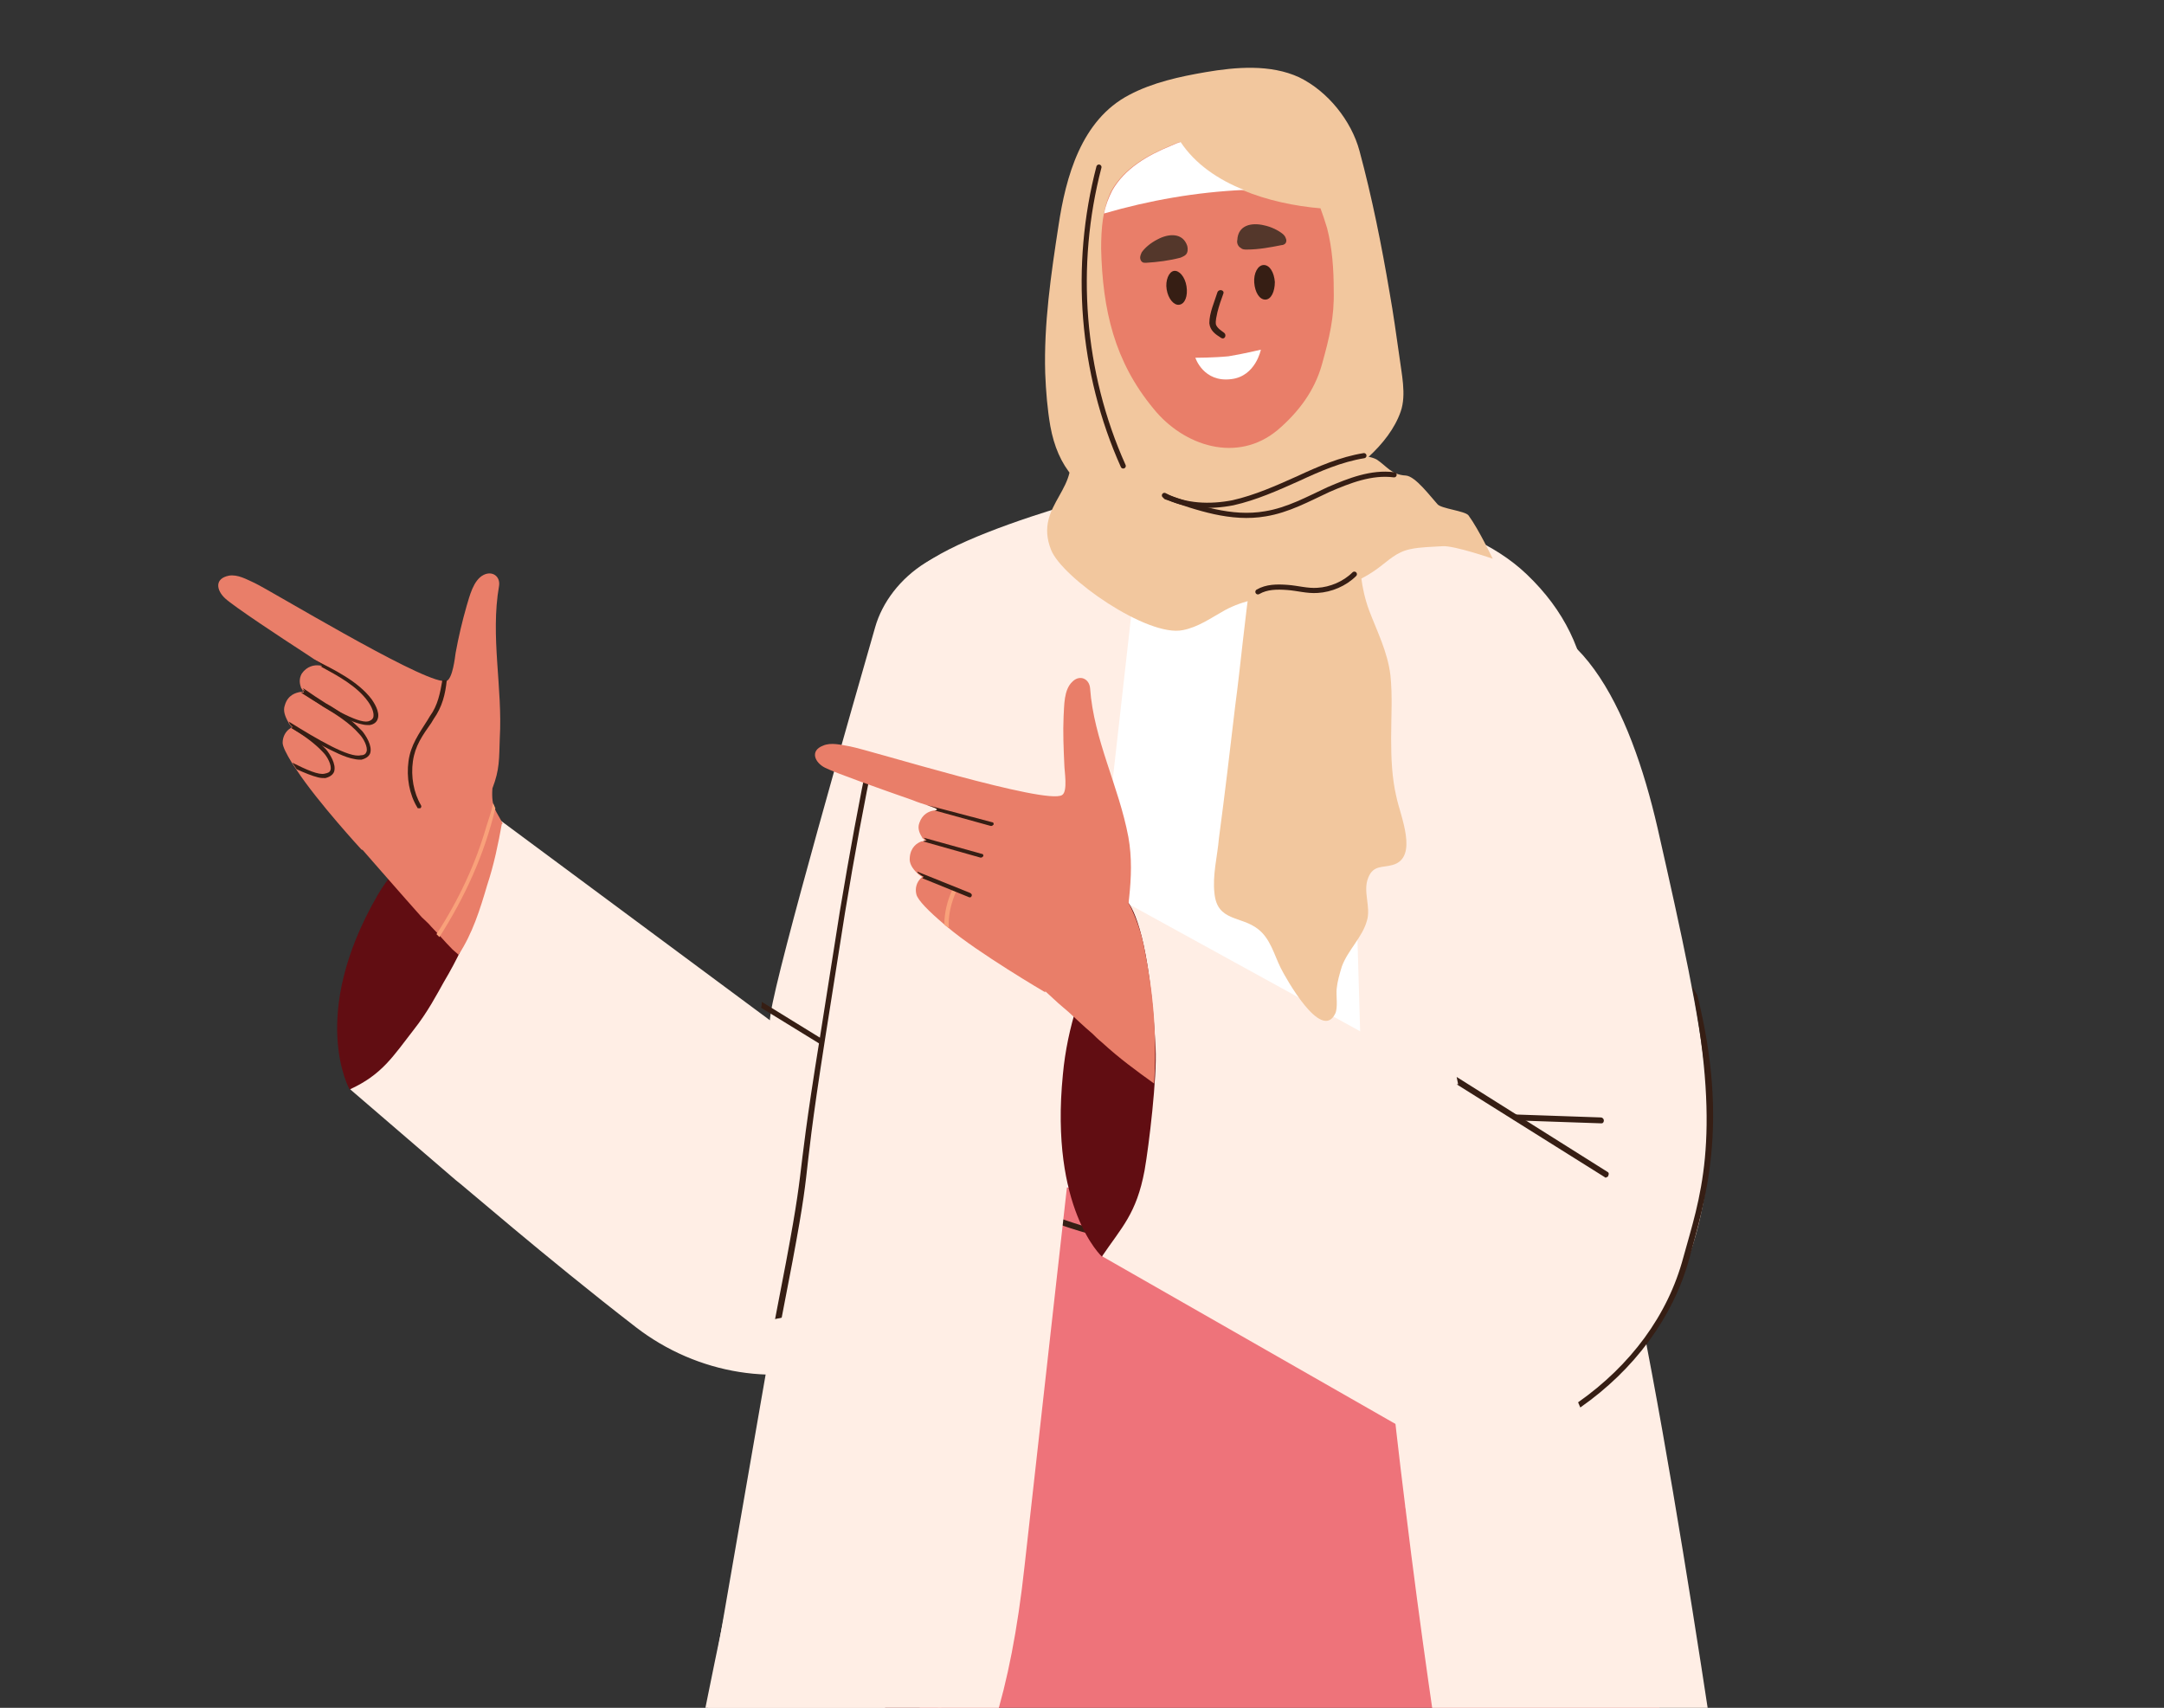 <?xml version="1.0" encoding="utf-8"?>
<!-- Generator: Adobe Illustrator 28.2.0, SVG Export Plug-In . SVG Version: 6.00 Build 0)  -->
<svg version="1.1" id="Layer_1" xmlns="http://www.w3.org/2000/svg" xmlns:xlink="http://www.w3.org/1999/xlink" x="0px" y="0px"
	 viewBox="0 0 294 232" style="enable-background:new 0 0 294 232;" xml:space="preserve">
<rect x="0" y="0" width="294" height="232" fill="#333333" stroke="none"/>
<style type="text/css">
	.st0{clip-path:url(#SVGID_00000072262003904525146370000006501827725567412904_);}
	.st1{fill:#FFEEE5;}
	.st2{fill:#610D12;}
	.st3{fill:#E97E69;}
	.st4{fill:#361E14;}
	.st5{fill:#F9A17A;}
	.st6{fill:#EE737A;}
	.st7{fill:#DD5543;}
	.st8{fill:#FFFFFF;}
	.st9{fill:#F2C79E;}
	.st10{fill:#54372B;}
	.st11{fill:none;stroke:#361E14;stroke-width:0.7;stroke-linecap:round;stroke-linejoin:round;stroke-miterlimit:10;}
</style>
<g>
	<g>
		<defs>
			<rect id="SVGID_1_" x="20.1" y="0" width="215" height="232"/>
		</defs>
		<clipPath id="SVGID_00000166673457744388654930000000407911303326143155_">
			<use xlink:href="#SVGID_1_"  style="overflow:visible;"/>
		</clipPath>
		<g style="clip-path:url(#SVGID_00000166673457744388654930000000407911303326143155_);">
			<path class="st1" d="M47.6,148c-1.7-13.5,8.2,3.9,8.2-18.6c0-16,10.1-19.5,10.1-19.5l38.7,28.7c0,0,0-0.3,0.1-0.9
				c0.9-6.2,11.5-43.1,14.2-52.5c1.9-6.7,9.8-13.1,19.8-10.7c16.5,4,16.9,66.5-8.6,101.6c-2.8,3.8-10.3,6.9-12.4,7.8
				c-0.2,0.2-0.5,0.3-0.8,0.4c-0.5,0.2-0.9,0.3-1.3,0.5c-9.8,3.8-20.9,1.9-29.2-4.5c-12.3-9.5-24-19.7-24.5-20L47.6,148z"/>
			<path class="st2" d="M47.5,148c0,0-5.7-10,3.8-26.4c5.5-9.4,15.9-11.3,15.9-11.3l0,0c0,0.4,0.5,10.7-6.9,23.1
				c-0.9,1.6-2.2,4.1-4.1,6.5C53.4,143.5,51.9,146,47.5,148L47.5,148z"/>
			<path class="st3" d="M47.9,113.9c0,0,7.6,8.7,9.4,10.7c0.4,0.4,0.9,0.8,1.3,1.3c0.9,0.9,1.8,2,2.9,3.1c0.1,0.1,0.6,0.5,0.8,0.7
				c1.9-2.9,2.9-6.1,3.9-9.5c0.9-2.7,1.5-5.6,2-8.4c-0.7-0.9-1.4-2-2.3-3.6l-11.2,4.5L47.9,113.9z"/>
			<path class="st3" d="M30.6,81.3c-1.2-1.1-1.5-2.7,0.5-3.1c1.2-0.2,2.4,0.5,3.5,1c2.3,1.1,21.6,12.8,25.5,13.3c0.2,0,0.4,0,0.5,0
				s0.1,0,0.1,0c0.8-0.4,1.1-3.1,1.2-3.8c0.4-2.2,0.9-4.3,1.5-6.4c0.4-1.3,0.9-3.5,2.3-4.2c1.2-0.6,2.3,0.2,2.1,1.5
				c-1.2,6.9,0.5,13.8,0.1,20.7c-0.1,2.8,0,4.2-1,6.8c-0.2,2.7,0.6,3.1,1.4,4.8l-17.4,4l-1.8-0.5c0,0-5.9-6.4-8.8-10.8
				c-0.2-0.3-0.4-0.6-0.6-0.9c-0.8-1.3-1.3-2.3-1.3-2.8c0-0.8,0.4-1.6,1.1-2l0,0c0.1-0.1,0.2-0.1,0.2-0.1s-0.3-0.3-0.5-0.6
				c0-0.1,0-0.1,0-0.1L39.1,98c-0.3-0.6-0.7-1.4-0.4-2.2c0.4-1.4,1.5-1.7,2.1-1.8l0,0l0,0l0,0c0.3,0,0.4,0,0.4,0s-0.1-0.2-0.2-0.4
				c-0.1-0.1-0.1-0.1-0.1-0.2l0,0c-0.2-0.5-0.3-1.2,0.1-1.9c0.7-1,1.7-1.2,2.4-1.1h0.1c0.5,0.1,0.9,0.2,1,0.3
				c-0.2-0.1-0.9-0.6-1.9-1.2l0,0c-0.3-0.2-0.6-0.4-0.9-0.6l0,0C38,86.5,31.8,82.4,30.6,81.3L30.6,81.3z"/>
			<path class="st4" d="M58.1,97.8l0.3-0.5c1.1-1.5,1.4-3.2,1.7-4.9c0.2,0,0.4,0,0.5,0s0.1,0,0.1,0c-0.2,1.9-0.6,3.6-1.8,5.3
				l-0.3,0.5c-1.2,1.7-2.2,3.1-2.5,5.2c-0.3,2.1,0.1,4.3,1.1,6l0,0c0.1,0.2,0,0.3-0.1,0.4c-0.1,0-0.1,0-0.2,0c-0.1,0-0.2,0-0.2-0.1
				c-1.1-1.8-1.5-4.1-1.2-6.3C55.8,101.2,56.9,99.7,58.1,97.8z M40.8,93.5L40.8,93.5c3.7,2.4,7.8,4.8,9.2,4.5
				c0.4-0.1,0.6-0.3,0.7-0.5c0.2-0.6-0.2-1.5-0.7-2.2c-1.5-2.1-4.1-3.5-6.5-4.8c0.5,0.1,0.2-0.3-0.8-0.9c2.7,1.4,5.9,2.9,7.8,5.4
				c0.2,0.3,1.2,1.7,0.8,2.7c-0.1,0.3-0.4,0.7-1.1,0.8c-0.3,0-0.6,0-1-0.1c-0.5-0.1-1.1-0.3-1.8-0.6c-1.9-0.8-4.3-2.3-6.5-3.7
				c0.3,0,0.4,0,0.4,0s-0.1-0.2-0.2-0.4C41.1,93.6,41,93.6,40.8,93.5z"/>
			<path class="st4" d="M39.2,98c4,2.5,8.3,5,9.8,4.6c0.5,0,0.7-0.2,0.8-0.5c0.2-0.6-0.4-1.8-1-2.4c-1.3-1.5-3.2-2.7-4.9-3.7
				c-0.9-0.6-1.9-1.3-2.8-1.9l0,0l0,0l0,0c0.3,0,0.4,0,0.4,0s-0.1-0.2-0.2-0.4c-0.1-0.1-0.1-0.1-0.1-0.2c1,0.7,2.2,1.5,3,2
				c1.1,0.6,2.3,1.4,3.4,2.3c0.6,0.5,1.1,1,1.6,1.5c0.5,0.6,1.4,2,1.1,3c-0.1,0.3-0.4,0.7-1.2,0.9c-0.2,0-0.6,0-1-0.1
				c-1.2-0.2-2.8-1-4.5-1.9c-1.4-0.7-2.7-1.5-4-2.3c0.1-0.1,0.2-0.1,0.2-0.1c-0.2-0.2-0.4-0.4-0.5-0.6c0-0.1,0-0.1,0-0.1L39.2,98
				L39.2,98z"/>
			<path class="st4" d="M39.3,98.2L39.3,98.2c1.4,0.8,3,1.8,4.4,3c0.2,0.2,0.4,0.4,0.6,0.6c0.5,0.6,1.4,2,1.1,3
				c-0.1,0.3-0.4,0.7-1.2,0.9c-0.3,0-0.6,0-1-0.1c-0.8-0.2-1.8-0.6-2.9-1.1c-0.2-0.3-0.4-0.6-0.6-0.9c2,1,3.6,1.7,4.4,1.5
				c0.5-0.1,0.7-0.2,0.8-0.5c0.2-0.6-0.4-1.8-1-2.4c-1.2-1.3-2.8-2.4-4.3-3.3l0,0c0.1-0.1,0.2-0.1,0.2-0.1S39.5,98.5,39.3,98.2
				L39.3,98.2z M103.5,136.1l15.1,9.3l-0.4,0.6l-14.8-9.1C103.4,136.9,103.5,136.6,103.5,136.1z"/>
			<path class="st5" d="M66.1,112.2c0.3-0.9,0.7-2.1,0.9-3.1l0.3,0.7c-1.5,6.3-4.1,12-7.6,17.5c-0.2-0.2-0.3-0.3-0.4-0.4
				C62.3,122.3,64.6,117.4,66.1,112.2z"/>
			<path class="st1" d="M108,176.4c-9.5,39.6-17.2,81.5-17.2,81.5s3.6,0.5,14.8,1.3s18.4,0,18.4,0l6.7-46.9c0,0,10.1-64.2,10.6-66.1
				c0.6-1.9-8.6-34.4-8.6-34.4S117.6,136.8,108,176.4z"/>
			<path class="st2" d="M141.4,116l5,15.3c0,0,4.4,67.8,3.9,69.3c-0.6,1.5-32.4,44.2-32.4,44.2L141.4,116L141.4,116z"/>
			<path class="st6" d="M124.1,238.8c-0.8,30.5,1.4,63.1,1.4,63.1h109.7c0,0-9.5-74.5-14.4-96.2c-4.9-21.7-30.8-45.3-30.8-45.3
				l-48.7,0.2l0,0c-1,1-1.8,2.3-2.4,3.6c-1.8,4-3,8.3-4.3,12.4c-2.2,6.7-3.5,13.5-4.6,20.4C127.7,210.9,125.8,224.8,124.1,238.8z"/>
			<path class="st4" d="M143.2,165.2c6.9,2.6,14.4,3.9,21.6,4.9c12,1.6,9.9,0.7,22,0.8c0.5,0,0.5,0.8,0,0.8
				c-12.1-0.1-10.2,0.8-22.2-0.8c-7.3-1-14.9-2.4-21.9-5C142.9,165.7,143,165.4,143.2,165.2z"/>
			<path class="st3" d="M160.2,49.5l12.2,2.7l4.1,0.9l3.1,24.2l-15.6,2L160.2,49.5L160.2,49.5z"/>
			<path class="st7" d="M172.4,52.2l4.1,0.9l0.9,7.4c-2.8,0.9-7.1,1.8-9.8,0.5c-4.4-2.1-6.1-5.7-6.1-5.7
				C165.2,54.2,168.8,53.2,172.4,52.2z"/>
			<path class="st3" d="M150.1,67.9c0,0,1.2-1.3,4.4-1.3c0.3,0,0.5,0,0.8,0c3.2,0,7.9-0.7,13.7,0c4.9,0.6,9.9,1.5,14.7,2.7
				c0.2,0.1,0.5,0.1,0.7,0.2c5.1,1.3,8.2,2.4,8.2,2.4l13.5,30.6l-15.6,19.1c0,0-36.6,7.8-43.9,8.1s-11.7-11.6-14.5-24.7
				C129.4,91.9,150.1,67.9,150.1,67.9z"/>
			<path class="st8" d="M182,68.3l21.2,7.1l-12,85.3c0,0-3.9,3.4-19.4,3.4c-15.6,0-30.6-3.6-30.6-3.6s-5.7-81.6-1.7-88
				s18.5-5.9,18.5-5.9s-3.4,7.2,6.9,8.8C177,77.3,182,68.3,182,68.3L182,68.3z"/>
			<path class="st1" d="M187.1,133.9c4-35.5,3.2-62.1,3.2-62.1s13.7,5.4,14.9,6.8s9.6,67.6,10.4,70.1c0.2,0.5,1.2,4.2,2.8,10.1
				c0.1,0.4,0.2,0.9,0.3,1.3c7.3,26.8,17,97.2,17,97.2s-0.7-0.3-11.8,5c-11.2,5.2-23.9,4-23.9,4s-5.1-28.9-9-61
				c0-0.3-0.1-0.5-0.1-0.8C187.6,178.1,185.2,149.7,187.1,133.9z M123.1,79.5c-1.7,6.4-28.2,159.8-28.2,159.8s36.7,43.5,44.3-26.6
				c4-36,16.5-147,16.5-147S124.8,73.1,123.1,79.5z"/>
			<path class="st8" d="M163.8,87.9c-8-1.3-8.6-15.4-8.6-16h0.8c0,0.1,0.6,14,7.9,15.2s14.4-8.9,14.5-9l0.6,0.4
				c-0.3,0.5-6.6,9.5-13.9,9.5C164.7,88,164.2,88,163.8,87.9z"/>
			<path class="st3" d="M180.4,43.6l0.1-1.2c0,0-0.3-0.3-0.5-0.4c-0.2,0-1,0.6-1,0.6s-0.1,0.7,0.1,1.1s0.6,0.4,0.6,0.4L180.4,43.6z"
				/>
			<path class="st3" d="M180.2,43.2l-2.2-0.5l-2.4,1.2l-0.3,4l1.7,4c0,0,1,0.3,1.2-0.1c0.3-0.4,0.8-1.6,0.8-1.6
				S180.3,43.1,180.2,43.2z M157.1,47.6l-0.7-1.4c0,0-1.2-0.8-1.4-0.9c-0.2-0.1-0.6,0.7-0.6,0.7l0.1,0.6l0.4,0.9l0.6,1.7l0.9,1.7
				C156.4,50.9,157.1,47.7,157.1,47.6z"/>
			<path class="st4" d="M105.3,179.2c4.8-24.5,2.2-14.2,6.1-38.3c0.9-5.7,1.8-11.4,2.7-17.1c1.3-7.8,2.6-14.9,4-21.6l0.7,0.2
				c-1.4,6.7-2.7,13.7-4,21.6c-0.9,5.7-1.8,11.4-2.7,17.1c-3.8,24.2-1.1,13.4-5.9,37.9C105.9,179.1,105.6,179.1,105.3,179.2
				L105.3,179.2z"/>
			<path class="st1" d="M184.9,143.9l-2.2-75.1c0,0,15.9,0.8,24.7,9.2c10.4,9.9,10.2,22.3,5.2,38C207.5,132.2,185,143.9,184.9,143.9
				z"/>
			<path class="st1" d="M149.8,170.7c-10.9-16.3,3.7-47.8,3.7-47.8l0,0l44.4,24.4l0.1,0.1l-0.2-1L186.2,103c0,0,1.2-15.3,14.2-18.8
				c13.8-3.7,21.1,12.2,24.8,28.3c6.7,29.5,9.2,42.3,4.8,56.6c-4.2,13.6-17.9,30.9-37,25.4c-1.4-0.4-1.9-0.1-2.6-0.6L149.8,170.7z"
				/>
			<path class="st2" d="M149.7,170.7c0,0-7.1-6.5-5.3-24.7c1.2-13.3,8.8-23.5,8.8-23.5s-0.1-0.1,0,0c0.8,1,3,4.9,3.8,19.9
				c0.2,4-0.9,13.2-1.5,16.6C154.4,164.9,152.4,166.7,149.7,170.7L149.7,170.7z"/>
			<path class="st3" d="M137.5,130.4c0,0,4.3,4.1,6.3,5.9c0.5,0.4,0.9,0.8,1.4,1.2c1,0.9,2,1.9,3.2,2.9c0.4,0.4,0.8,0.8,1.3,1.2
				c2.4,2.2,4.6,3.8,7.1,5.6c0.4-6.5-0.1-12.2-1.3-18.2c-0.4-2.2-1.1-4.2-2.1-6.2l0,0c-0.2-0.1-0.3-0.1-0.5-0.2l-12.5,3.5
				L137.5,130.4z"/>
			<path class="st3" d="M112.1,104.3c-1.4-0.7-2.1-2.3-0.3-3c1.1-0.5,2.5-0.1,3.7,0.1c2.7,0.5,26.7,8,28.8,6.6
				c0.8-0.5,0.3-3.3,0.3-4.1c-0.1-2.2-0.2-4.4-0.1-6.6c0.1-1.4,0-3.6,1.2-4.7c1-1,2.3-0.4,2.4,0.9c0.5,7,3.9,13.3,5.2,20.2
				c0.5,2.8,0.4,5.5,0.1,8.3c-0.1,0.6-0.2,4.2-0.7,4.5l-10.3,6.3l-0.4,2c0,0-9.2-5.4-13.2-8.8c-0.2-0.2-0.4-0.3-0.6-0.5
				c-2-1.7-3.5-3.2-3.7-4c-0.2-0.8,0-1.6,0.6-2.2l0,0c0.1-0.1,0.2-0.2,0.2-0.2s-0.3-0.1-0.6-0.4c-0.1-0.1-0.1-0.1-0.2-0.2
				c-0.5-0.5-1-1.2-0.9-2c0.1-1.4,1-2,1.6-2.2h0.1c0.3-0.1,0.4-0.1,0.4-0.1s-0.1-0.1-0.3-0.3c-0.1,0-0.1-0.1-0.1-0.1
				c-0.3-0.5-0.7-1.2-0.4-2c0.4-1.2,1.3-1.6,2-1.7c0.1,0,0.1,0,0.1,0c0.4-0.1,0.7-0.1,1.1,0c-0.2,0-1-0.3-2.1-0.7l0,0
				c-0.6-0.2-1.3-0.4-2-0.7C119.7,107.2,113.5,105,112.1,104.3L112.1,104.3z"/>
			<path class="st5" d="M129.4,120.8c0.2-0.3,0.7,0,0.5,0.3c-0.7,1.6-1.1,3.3-1,5c-0.2-0.2-0.4-0.3-0.6-0.5
				C128.3,123.9,128.7,122.4,129.4,120.8z"/>
			<path class="st4" d="M134.8,111.7L134.8,111.7c0.2,0,0.2,0.2,0.2,0.3c-0.1,0.1-0.2,0.2-0.3,0.2h-0.1l-7.6-2.1
				c0.6-0.1,0.3-0.3-1-0.7l0,0C125.4,109.2,134.8,111.7,134.8,111.7z M125.4,114.3c0.2-0.1,0.5-0.1,0.5-0.1s-0.1-0.1-0.3-0.3
				l-0.1-0.1l7.9,2.2l0,0c0.2,0,0.2,0.2,0.2,0.3c-0.1,0.1-0.2,0.2-0.3,0.2h-0.1L125.4,114.3L125.4,114.3z M124.6,118.4l7.2,2.9
				c0.2,0.1,0.3,0.3,0.2,0.4c0,0.1-0.1,0.2-0.2,0.2h-0.1l-6.4-2.6c0.1-0.1,0.2-0.2,0.2-0.2s-0.3-0.1-0.6-0.4
				C124.8,118.7,124.7,118.6,124.6,118.4z M228.7,170.8c2.2-8,5.2-15.7,1.2-36.8c0.2,0.4,0.5,0.8,0.7,1.2c4.4,17.7,1,28-1.1,35.8
				c-2.2,8-7.5,15.1-14.8,20.2c-0.1-0.2-0.2-0.5-0.3-0.7C221.5,185.5,226.6,178.7,228.7,170.8z M198.1,147.3l-0.2-1l20.5,12.9
				c0.2,0.1,0.2,0.3,0.1,0.5c0,0.1-0.1,0.2-0.2,0.2c-0.1,0.1-0.2,0.1-0.3,0l-20.1-12.6L198.1,147.3z"/>
			<path class="st4" d="M217.6,152.6h-0.1l-11.6-0.4c-0.2,0-0.4-0.2-0.4-0.4s0.2-0.4,0.4-0.4l11.6,0.4c0.2,0,0.4,0.2,0.4,0.4
				S217.8,152.6,217.6,152.6L217.6,152.6z"/>
			<g>
				<path class="st9" d="M142.7,57.9c1,5.5,3.9,9.1,9.4,10.6c5,1.4,10.9,1.7,16.1,1.4c3.9-0.3,7.7-1.2,10.8-3.6
					c0.1,0.2,0.4,0.4,0.7,0.2c4.1-2.3,9-6,10.6-10.6c0.8-2.3,0.1-5.2-0.2-7.6c-0.4-2.8-0.8-5.7-1.3-8.5c-1.1-6.5-2.4-13-4.1-19.3
					c-1.1-4.1-4.3-8.1-8.2-10c-3.9-1.8-8.6-1.4-12.7-0.7c-3.5,0.6-7.2,1.4-10.4,3.1c-6.5,3.4-8.6,11.1-9.6,17.8
					c-1,6.5-2,13.3-1.8,20C142.1,53.2,142.3,55.6,142.7,57.9z"/>
			</g>
			<g>
				<path class="st9" d="M144.9,60.1c2.6,6.3-4.6,8.3-2.1,14.6c1.5,3.8,13.1,11.9,17.9,10.9c2.1-0.4,3.9-1.7,5.7-2.7
					c2.6-1.4,5.3-1.8,8.3-2c4.5-0.2,8.7-0.9,12.5-3.7c1.5-1.1,2.5-2.2,4.4-2.6c1.4-0.3,2.9-0.3,4.4-0.4c1.6-0.1,6.8,1.7,6.8,1.7
					s-1.9-4-3.3-5.9c-0.5-0.6-3.7-0.9-4.2-1.5c-1-1.1-3-3.8-4.3-3.9c-2-0.1-2.6-1.3-4-2.2c-0.4-0.2-0.8-0.3-1.3-0.4
					c-1.8-0.3-3.9,0.2-5.7,0.6c-10.3,2.3-22.1,8.8-32,1.7c-0.2-0.1-0.3-0.1-0.4-0.1c-0.6-1.4-1.1-2.8-1.7-4.2
					C145.6,59.4,144.7,59.7,144.9,60.1z"/>
			</g>
			<g>
				<path class="st9" d="M165.6,113.9c0.8-6,1.5-11.9,2.2-17.9c0.8-6,1.3-12,2.2-17.9c0.4-2.8,2-3.9,4.6-4.1
					c1.5-0.1,3.1-0.1,4.6-0.2c1.9-0.1,3.7-0.1,5.6-0.2c-0.2,3.1,0.1,6.3,1.2,9.3c1.1,2.9,2.5,5.6,2.9,8.8c0.3,2.8,0.1,5.7,0.1,8.6
					c0,2.7,0.1,5.3,0.7,7.9c0.5,2.5,3.1,8.3-0.5,9.3c-1.4,0.4-2.6,0-3.3,1.7c-0.8,1.9,0.4,4-0.2,5.9c-0.6,2.2-2.6,4-3.4,6.2
					c-0.3,1-0.6,2-0.7,3c-0.1,0.9,0.2,2.6-0.2,3.4c-1.9,3.9-6.8-5-7.4-6.2c-0.9-1.8-1.4-4-3.1-5.3c-2.3-1.8-5.5-1-5.9-4.8
					C164.7,118.9,165.4,116.3,165.6,113.9z"/>
			</g>
			<g>
				<path class="st3" d="M149.6,33.8c0.2,8.3,1.8,15.3,7.1,21.7c4.1,5.1,11.4,7.5,16.9,2.9c2.8-2.4,5-5.3,6-8.9s1.7-6.4,1.6-10.1
					c0-2.8-0.2-5.7-0.9-8.4c-0.3-1-0.6-1.9-0.9-2.7c-7-0.6-15.1-3.1-19.1-9c-0.4,0.1-0.9,0.3-1.3,0.5c-3.2,1.3-6.3,3.1-8,6.1
					C149.8,28.3,149.6,31.1,149.6,33.8z"/>
				<path class="st8" d="M169,25.8c-3.5-1.4-6.6-3.5-8.6-6.5c-0.4,0.1-0.9,0.3-1.3,0.5c-3.2,1.3-6.3,3.1-8,6.1c-0.5,1-0.9,2-1.1,3.1
					C156.2,27.2,162.5,26.1,169,25.8z"/>
				<path class="st4" d="M171.7,36c0.8,0,1.4,1,1.5,2.3c0,1.3-0.5,2.4-1.3,2.4s-1.4-1-1.5-2.3C170.3,37.1,170.9,36,171.7,36z
					 M159.5,36.8c0.7-0.1,1.5,0.8,1.7,2.1s-0.2,2.4-1,2.5c-0.7,0.1-1.5-0.8-1.7-2.1C158.3,38.1,158.8,36.9,159.5,36.8z M165.4,39.7
					c-0.4,1.3-1.1,2.8-1.1,4.2c0.1,1,0.8,1.5,1.6,2c0.5,0.3,0.8-0.4,0.4-0.7c-0.4-0.3-0.9-0.6-1.1-1.1c-0.1-0.5,0.1-1.2,0.2-1.7
					c0.2-0.8,0.5-1.7,0.8-2.5C166.4,39.4,165.6,39.2,165.4,39.7L165.4,39.7z"/>
				<path class="st10" d="M168.1,32.6c-0.1,0.4,0.1,0.9,0.5,1.1c0.2,0.2,0.5,0.2,0.8,0.2c1.6,0,3.2-0.3,4.7-0.6
					c0.2,0,0.4-0.1,0.5-0.2c0.2-0.2,0.2-0.5,0.1-0.7c-0.1-0.3-0.2-0.4-0.4-0.6c-0.6-0.5-1.6-1-2.6-1.2
					C170,30.2,168.2,30.6,168.1,32.6z M157.3,32.5c-1,0.5-1.8,1.2-2.2,1.8c-0.1,0.2-0.2,0.5-0.2,0.7c0,0.2,0.1,0.5,0.3,0.6
					c0.1,0.1,0.3,0.1,0.5,0.1c1.6-0.1,3.2-0.3,4.7-0.7c0.2-0.1,0.5-0.2,0.7-0.4c0.3-0.3,0.3-0.8,0.2-1.2
					C160.7,31.6,158.8,31.7,157.3,32.5z"/>
				<path class="st8" d="M167.3,51.5c3.3-0.4,4-4,4-4s-2.5,0.6-4.4,0.9c-2,0.2-4.5,0.2-4.5,0.2S163.5,52,167.3,51.5z"/>
			</g>
			<path class="st11" d="M152.6,63.3c-5.7-12.7-6.8-27.2-3.3-40.6"/>
			<path class="st11" d="M158.2,67.3c2.8,1.5,6.2,1.6,9.3,1c3.1-0.7,6-2,8.9-3.3c2.8-1.3,5.8-2.6,8.9-3.1"/>
			<path class="st11" d="M158.4,67.5c4.3,1.5,8.9,3.1,13.5,2.3c3.1-0.5,5.8-2,8.6-3.3c2.8-1.2,5.8-2.4,8.9-2"/>
			<path class="st11" d="M170.9,80.4c1.2-0.7,2.6-0.7,4-0.6s2.7,0.5,4.1,0.4c1.8-0.1,3.7-0.9,5-2.2"/>
		</g>
	</g>
</g>
</svg>
